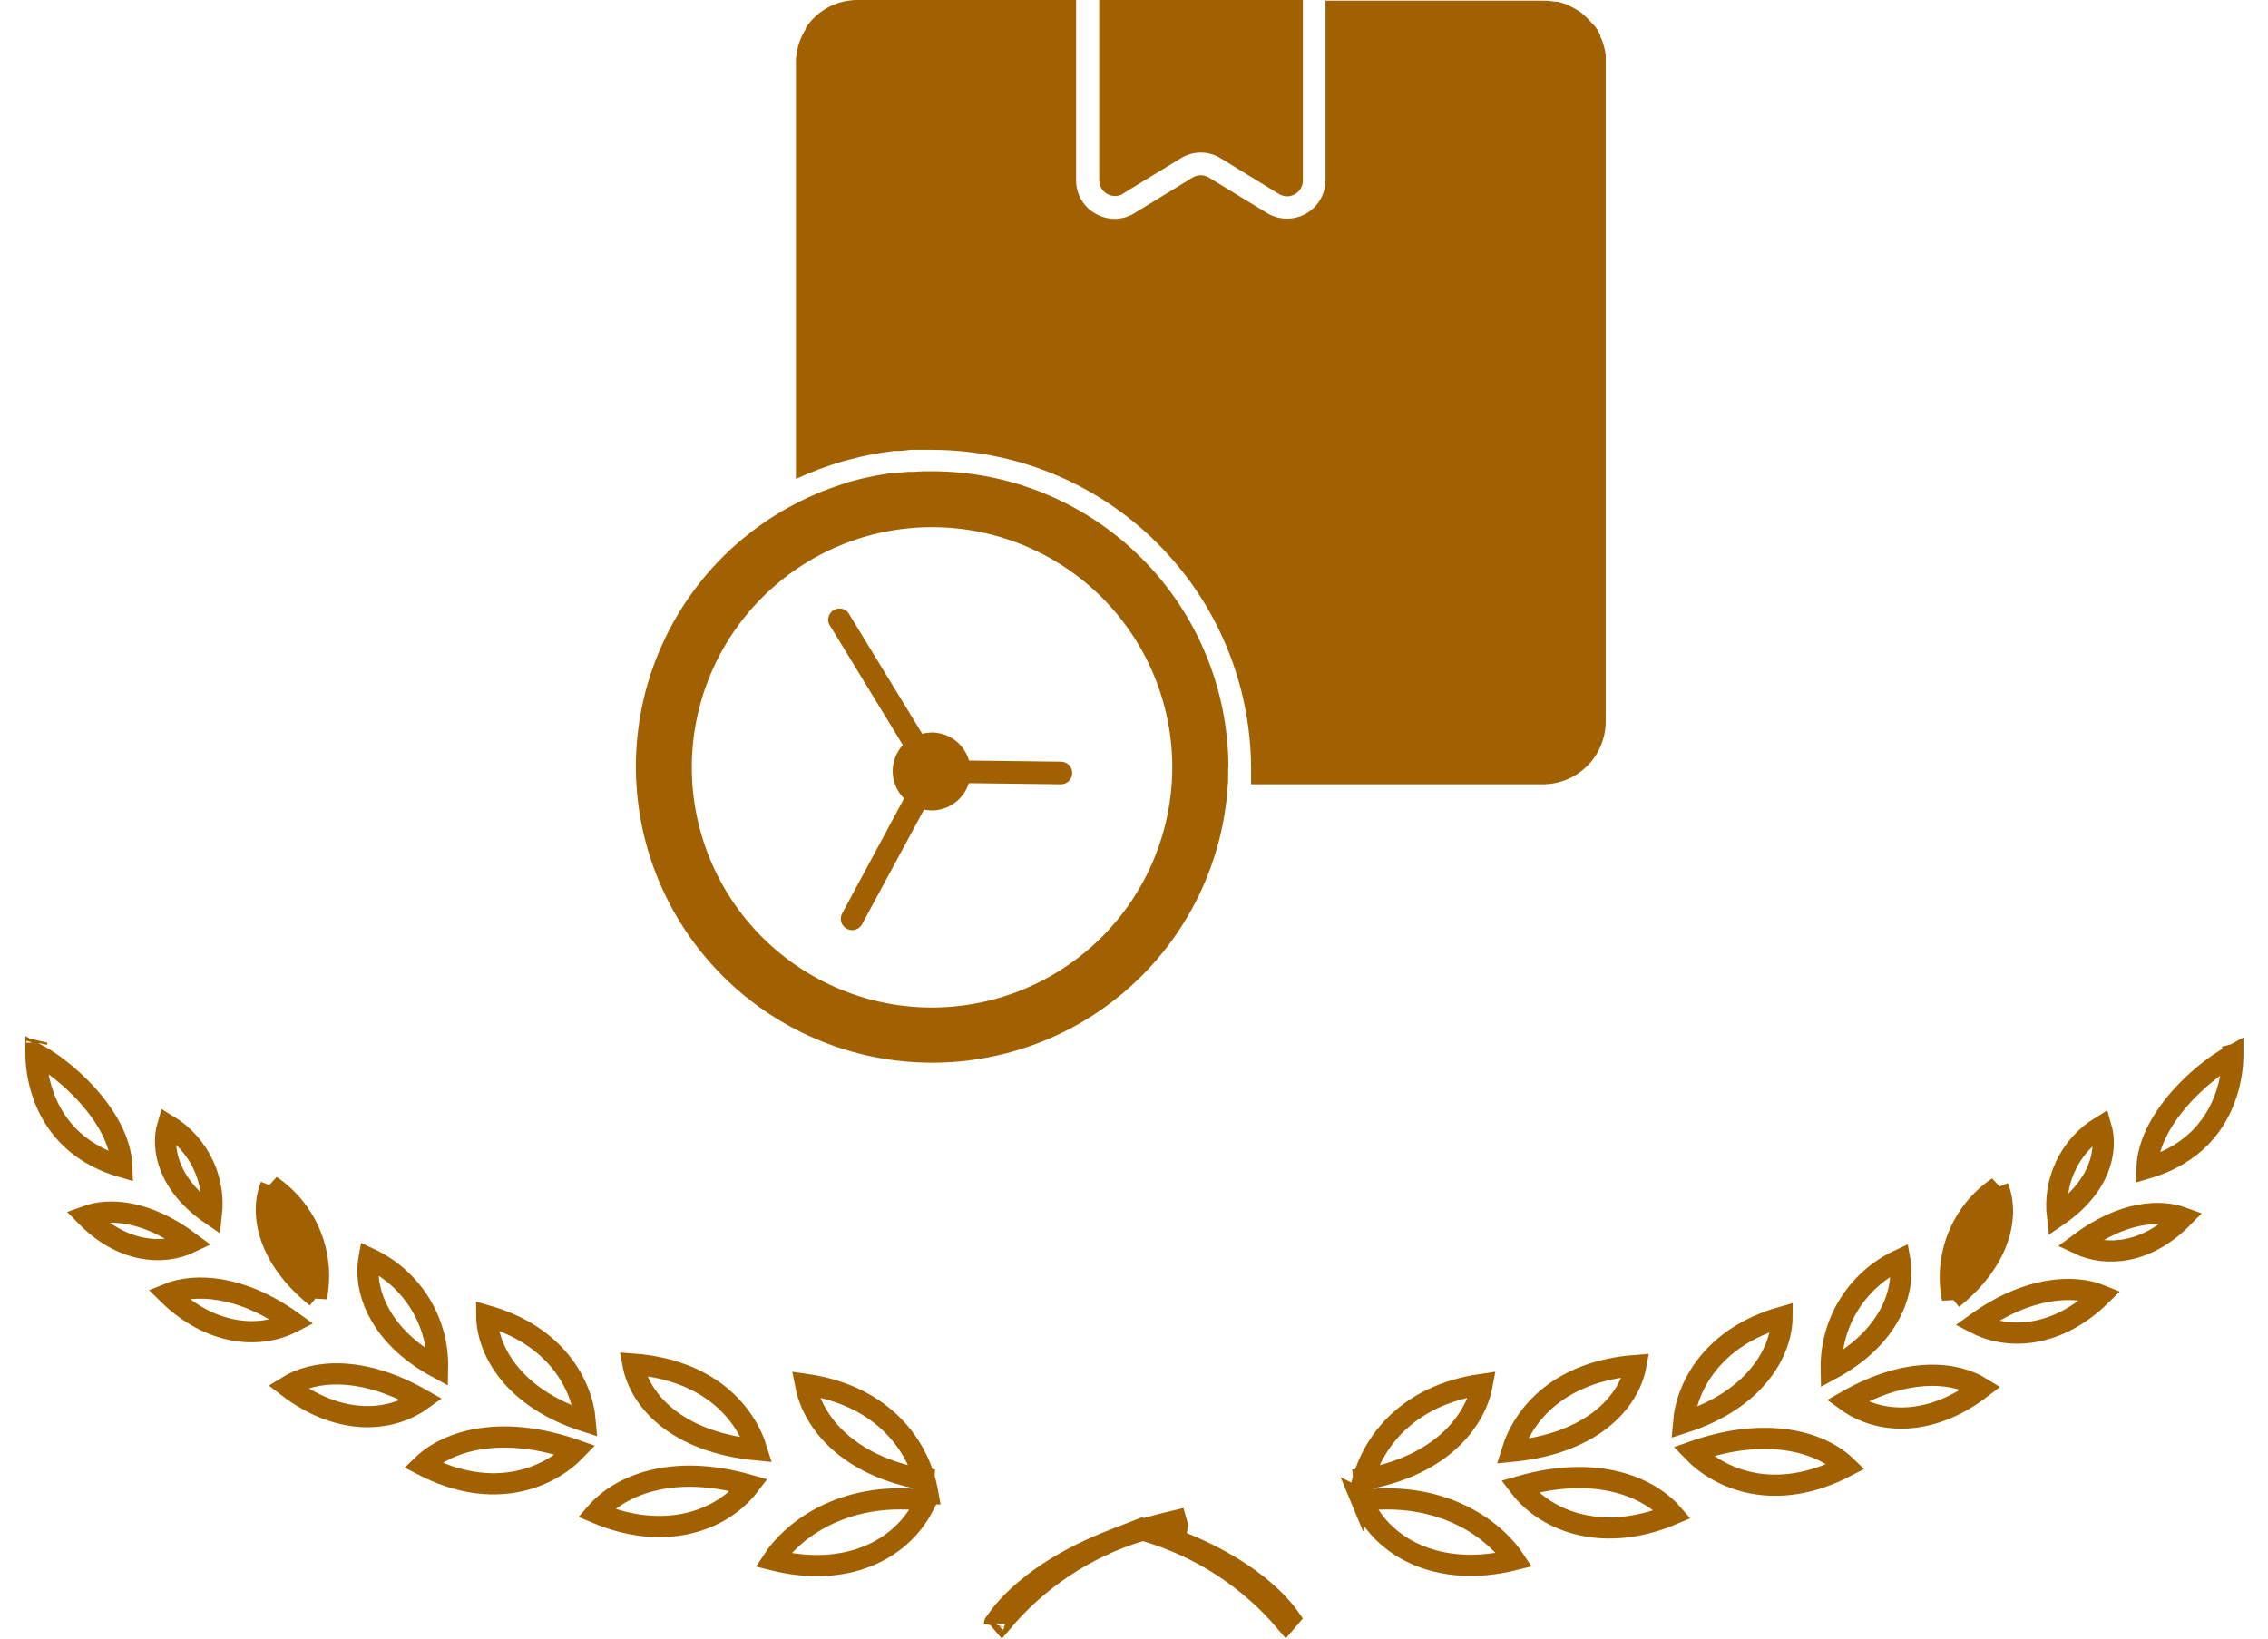<?xml version="1.0" encoding="UTF-8"?>
<svg xmlns="http://www.w3.org/2000/svg" width="321" height="232" viewBox="0 0 321 232" fill="none">
  <path d="M150.19 107.822L137.153 107.661V107.662C136.821 106.52 136.129 105.516 135.179 104.8C134.229 104.084 133.073 103.695 131.883 103.69C131.424 103.698 130.968 103.758 130.522 103.866L120.048 86.712C119.545 86.114 118.682 85.966 118.009 86.362C117.335 86.758 117.045 87.584 117.324 88.314L127.783 105.467C126.829 106.505 126.313 107.873 126.345 109.283C126.378 110.693 126.957 112.035 127.96 113.028L119.199 129.3C118.993 129.674 118.946 130.113 119.067 130.523C119.186 130.931 119.465 131.276 119.84 131.478C120.077 131.601 120.34 131.667 120.608 131.67C121.198 131.668 121.74 131.343 122.018 130.822L130.778 114.613C131.143 114.684 131.512 114.722 131.883 114.725C133.053 114.721 134.191 114.345 135.132 113.65C136.074 112.957 136.771 111.982 137.121 110.865L150.158 111.026V111.025C151.042 111.025 151.76 110.309 151.76 109.424C151.76 108.539 151.042 107.822 150.158 107.822" fill="#A26100"></path>
  <path d="M218.485 111.026C220.839 110.992 223.083 110.028 224.728 108.345C226.372 106.661 227.284 104.395 227.263 102.042V9.002V8.121V7.768V7.769C227.163 7.064 226.992 6.371 226.75 5.702L226.51 5.19V5.029V5.03C226.402 4.761 226.267 4.504 226.109 4.262C226.032 4.128 225.946 4 225.852 3.877L225.756 3.749H225.757C225.592 3.556 225.415 3.374 225.229 3.204C225.062 2.993 224.88 2.796 224.683 2.612C224.332 2.24 223.945 1.903 223.53 1.603L223.179 1.41L222.841 1.187L222.233 0.882C221.78 0.635 221.295 0.452 220.792 0.337L220.44 0.242H220.071C219.543 0.14 219.006 0.091 218.47 0.098H187.606V25.499C187.607 26.797 187.145 28.052 186.302 29.039C185.459 30.027 184.292 30.681 183.009 30.883C181.727 31.085 180.415 30.824 179.31 30.144L171.109 25.146C170.398 24.707 169.499 24.707 168.787 25.146L160.586 30.16C159.743 30.692 158.765 30.976 157.767 30.977C156.836 30.973 155.92 30.73 155.109 30.272C154.247 29.804 153.53 29.108 153.036 28.261C152.542 27.414 152.29 26.447 152.306 25.466V0.001H121.411C120.874 -0.006 120.337 0.043 119.809 0.144C117.442 0.56 115.353 1.941 114.044 3.957V4.101C113.931 4.293 113.803 4.501 113.691 4.725C113.062 5.896 112.707 7.193 112.65 8.522V8.73C112.643 8.82 112.643 8.911 112.65 9.002V67.798L114.108 67.158L114.428 67.03L115.853 66.453L116.75 66.133L117.872 65.748L119.137 65.348L120.034 65.108L121.635 64.708L122.356 64.547C122.932 64.419 123.509 64.306 124.101 64.211L124.71 64.099L126.552 63.842H127.113C127.754 63.842 128.394 63.714 129.035 63.682H129.547H131.982C143.905 63.715 155.33 68.457 163.775 76.874C172.219 85.29 176.996 96.701 177.069 108.625V111.027L218.485 111.026Z" fill="#A26100"></path>
  <path d="M173.865 108.625C173.842 97.504 169.411 86.845 161.542 78.987C153.672 71.13 143.006 66.715 131.885 66.711C131.068 66.711 130.284 66.711 129.435 66.791H128.795C128.185 66.791 127.577 66.887 126.953 66.967H126.279C125.649 67.042 125.024 67.138 124.406 67.256L123.861 67.353C123.092 67.513 122.259 67.673 121.539 67.865C120.77 68.057 119.937 68.282 119.248 68.521L118.383 68.826L117.118 69.274L115.932 69.739L115.163 70.075L115.164 70.074C106.091 74.033 98.71 81.073 94.33 89.951C89.948 98.828 88.85 108.969 91.228 118.577C93.605 128.187 99.307 136.646 107.322 142.455C115.336 148.266 125.148 151.052 135.021 150.323C144.894 149.593 154.19 145.394 161.264 138.469C168.337 131.544 172.733 122.339 173.672 112.484C173.672 111.875 173.785 111.267 173.816 110.642C173.849 110.017 173.816 109.313 173.816 108.64M131.884 142.628C122.868 142.62 114.224 139.029 107.853 132.648C101.482 126.266 97.907 117.616 97.914 108.598C97.921 99.581 101.51 90.936 107.89 84.564C114.27 78.193 122.921 74.616 131.938 74.623C140.956 74.628 149.601 78.215 155.973 84.595C162.345 90.974 165.924 99.624 165.919 108.641C165.898 117.657 162.304 126.297 155.925 132.667C149.545 139.037 140.9 142.62 131.884 142.628" fill="#A26100"></path>
  <path d="M158.918 27.42L167.103 22.423C167.955 21.889 168.94 21.605 169.946 21.605C170.951 21.605 171.936 21.889 172.789 22.423L180.973 27.436C181.668 27.882 182.552 27.907 183.271 27.5C183.989 27.094 184.424 26.323 184.401 25.498V0H155.572V25.498C155.569 26.31 156.006 27.061 156.714 27.46C157.422 27.859 158.29 27.843 158.983 27.42" fill="#A26100"></path>
  <path d="M231.528 193.3C230.572 198.446 225.38 204.341 213.999 205.446C215.641 200.15 220.752 194.114 231.528 193.3Z" stroke="#A26100" stroke-width="3"></path>
  <path d="M315.909 147.799C315.909 147.799 315.91 147.801 315.911 147.805C315.91 147.801 315.909 147.799 315.909 147.799ZM315.078 154.967C313.755 158.91 310.723 163.358 303.867 165.372C303.997 161.672 306.191 157.977 309.072 154.882C310.702 153.132 312.481 151.651 314.056 150.568C314.798 150.057 315.463 149.657 316.023 149.36C316.023 149.367 316.023 149.373 316.023 149.38C316.016 150.78 315.804 152.805 315.078 154.967Z" stroke="#A26100" stroke-width="3"></path>
  <path d="M252.215 186.455C252.184 191.138 248.708 198.061 238.278 201.4C238.704 196.234 242.405 189.245 252.215 186.455Z" stroke="#A26100" stroke-width="3"></path>
  <path d="M268.887 178.326C269.68 182.73 267.531 189.305 259.185 193.82C259.125 190.674 259.953 187.56 261.596 184.845C263.329 181.985 265.872 179.719 268.887 178.326Z" stroke="#A26100" stroke-width="3"></path>
  <path d="M282.789 168.051C280.209 169.805 278.21 172.308 277.073 175.237L282.789 168.051ZM282.789 168.051C284.368 171.95 283.234 178.307 276.33 183.835M282.789 168.051L276.33 183.835M276.33 183.835C275.758 180.971 276.007 177.988 277.073 175.238L276.33 183.835Z" stroke="#A26100" stroke-width="3"></path>
  <path d="M292.319 165.139L292.32 165.139C293.41 162.785 295.171 160.822 297.365 159.483C298.337 162.767 297.324 167.949 291.192 172.142C290.918 169.761 291.3 167.336 292.319 165.139Z" stroke="#A26100" stroke-width="3"></path>
  <path d="M215.064 210.439C226.225 207.237 233.517 210.64 236.736 214.357C227.208 218.409 219.018 215.618 215.064 210.439Z" stroke="#A26100" stroke-width="3"></path>
  <path d="M239.63 205.489C250.11 201.803 257.727 204.147 261.291 207.585C251.212 212.824 243.379 209.363 239.63 205.489Z" stroke="#A26100" stroke-width="3"></path>
  <path d="M261.388 198.329C270.161 193.314 276.914 194.282 280.433 196.473C273.167 202.048 265.923 201.605 261.388 198.329Z" stroke="#A26100" stroke-width="3"></path>
  <path d="M279.692 187.343C287.085 182.004 293.645 181.858 297.345 183.364C291.27 189.326 284.339 189.75 279.692 187.343Z" stroke="#A26100" stroke-width="3"></path>
  <path d="M294.214 176.092C300.489 171.4 305.768 171.227 308.914 172.374C303.895 177.484 298.147 177.958 294.214 176.092Z" stroke="#A26100" stroke-width="3"></path>
  <path d="M193.025 209.351L193.069 209.789L192.553 211.978L192.424 211.667L192.505 211.216C193.675 204.663 198.84 197.52 209.802 195.966C208.997 200.415 204.896 207.01 193.877 209.276C193.595 209.297 193.311 209.322 193.025 209.351ZM192.705 212.345L192.673 212.269L192.894 212.38L193.258 212.343H193.685H193.827L193.966 212.316C194.073 212.296 194.18 212.275 194.285 212.254C205.339 211.484 211.924 217.147 214.346 220.794C203.462 223.503 195.439 218.949 192.705 212.345ZM162.295 216.329C163.672 215.945 165.056 215.59 166.446 215.262L166.642 215.959L166.272 217.96C173.05 220.55 177.27 223.598 179.774 225.946C181.028 227.122 181.856 228.128 182.362 228.821C182.413 228.89 182.46 228.956 182.504 229.019L181.99 229.619C176.796 223.485 169.908 218.996 162.171 216.722L161.739 216.595L161.309 216.727C153.678 219.059 146.901 223.555 141.789 229.65L141.292 229.07C141.336 229.009 141.383 228.945 141.433 228.878C141.952 228.183 142.795 227.178 144.06 226.002C146.587 223.652 150.812 220.603 157.521 217.994L161.672 216.38L161.892 216.442L162.295 216.329ZM140.75 229.898C140.75 229.898 140.75 229.897 140.752 229.894L140.751 229.895L140.75 229.898ZM131.284 211.216L131.322 211.429L130.662 211.415L130.769 209.351C130.474 209.32 130.181 209.294 129.891 209.271C118.901 207.005 114.82 200.424 113.997 195.968C124.95 197.524 130.114 204.665 131.284 211.216ZM130.663 213.269C127.48 219.41 119.784 223.418 109.417 220.825C111.786 217.172 118.407 211.462 129.48 212.249C129.548 212.263 129.615 212.276 129.683 212.289L130.663 213.269Z" stroke="#A26100" stroke-width="3"></path>
  <path d="M89.585 193.103C90.542 198.25 95.733 204.145 107.115 205.25C105.472 199.953 100.361 193.918 89.585 193.103Z" stroke="#A26100" stroke-width="3"></path>
  <path d="M5.206 147.601C5.206 147.601 5.205 147.603 5.204 147.608C5.206 147.604 5.206 147.602 5.206 147.601ZM6.037 154.77C7.36 158.713 10.392 163.161 17.248 165.174C17.119 161.474 14.924 157.78 12.043 154.685C10.414 152.934 8.634 151.454 7.059 150.37C6.317 149.86 5.652 149.46 5.092 149.163C5.092 149.17 5.092 149.176 5.092 149.183C5.099 150.583 5.311 152.608 6.037 154.77Z" stroke="#A26100" stroke-width="3"></path>
  <path d="M68.899 186.258C68.929 190.941 72.405 197.864 82.836 201.203C82.409 196.037 78.708 189.048 68.899 186.258Z" stroke="#A26100" stroke-width="3"></path>
  <path d="M52.23 178.129C51.437 182.533 53.586 189.108 61.932 193.623C61.992 190.477 61.164 187.362 59.521 184.648C57.788 181.787 55.245 179.521 52.23 178.129Z" stroke="#A26100" stroke-width="3"></path>
  <path d="M38.326 167.852C40.906 169.607 42.905 172.109 44.042 175.039L38.326 167.852ZM38.326 167.852C36.747 171.752 37.881 178.109 44.785 183.637M38.326 167.852L44.785 183.637M44.785 183.637C45.357 180.773 45.108 177.789 44.042 175.039L44.785 183.637Z" stroke="#A26100" stroke-width="3"></path>
  <path d="M28.796 164.942L28.796 164.941C27.706 162.588 25.945 160.625 23.75 159.286C22.778 162.57 23.791 167.752 29.923 171.945C30.198 169.564 29.815 167.139 28.796 164.942Z" stroke="#A26100" stroke-width="3"></path>
  <path d="M106.047 210.242C94.886 207.04 87.595 210.443 84.375 214.16C93.903 218.212 102.093 215.421 106.047 210.242Z" stroke="#A26100" stroke-width="3"></path>
  <path d="M81.483 205.291C71.003 201.605 63.386 203.949 59.822 207.387C69.901 212.625 77.734 209.165 81.483 205.291Z" stroke="#A26100" stroke-width="3"></path>
  <path d="M59.725 198.131C50.952 193.117 44.2 194.085 40.681 196.276C47.946 201.851 55.19 201.407 59.725 198.131Z" stroke="#A26100" stroke-width="3"></path>
  <path d="M41.425 187.146C34.032 181.808 27.473 181.662 23.773 183.167C29.847 189.13 36.778 189.554 41.425 187.146Z" stroke="#A26100" stroke-width="3"></path>
  <path d="M26.905 175.897C20.63 171.205 15.351 171.032 12.206 172.179C17.224 177.288 22.972 177.763 26.905 175.897Z" stroke="#A26100" stroke-width="3"></path>
</svg>
